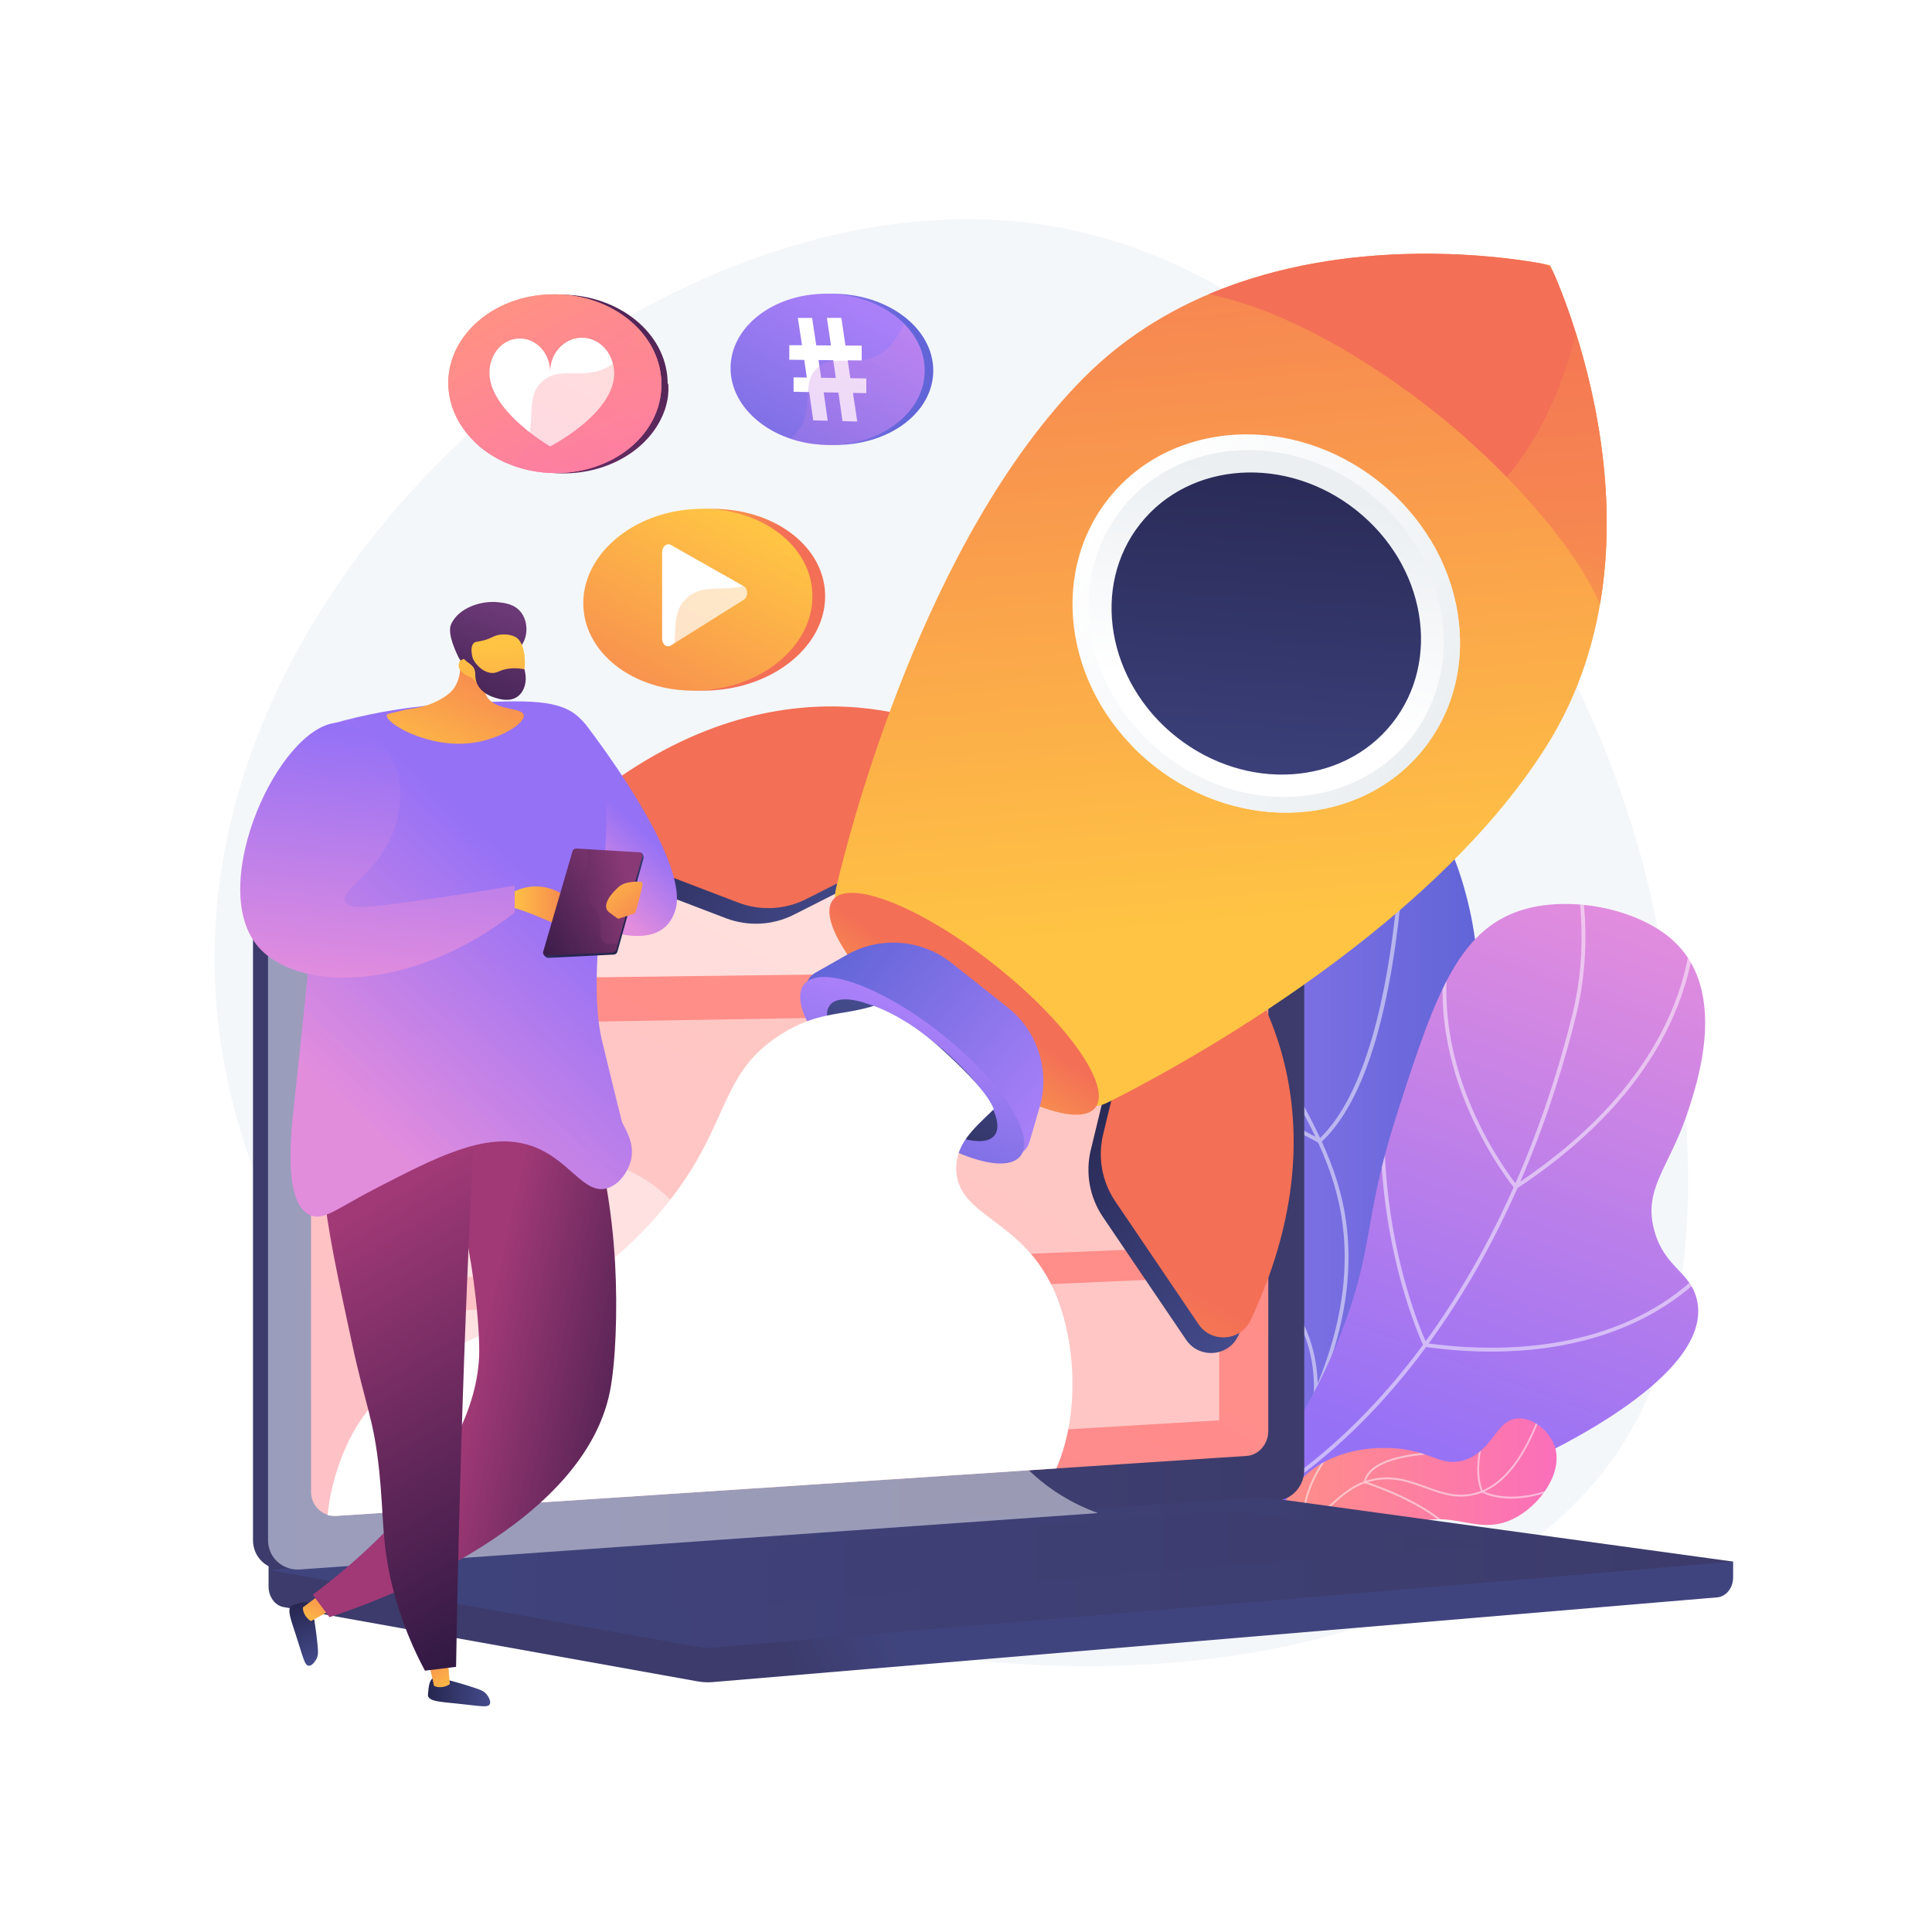 <?xml version="1.0" encoding="utf-8"?>
<!-- Generator: Adobe Illustrator 27.5.0, SVG Export Plug-In . SVG Version: 6.00 Build 0)  -->
<svg version="1.1" xmlns="http://www.w3.org/2000/svg" xmlns:xlink="http://www.w3.org/1999/xlink" x="0px" y="0px"
	 viewBox="0 0 3710 3710" style="enable-background:new 0 0 3710 3710;" xml:space="preserve">
<g id="Background">
	<g>
		<g>
			<rect style="fill:#FFFFFF;" width="3710" height="3710"/>
		</g>
	</g>
</g>
<g id="Illustration">
	<g>
		<path style="fill:#F4F7FA;" d="M3181.89,1775.175c46.765,234.353,141.547,709.328-85.271,1027.073
			c-411.652,576.677-1811.64,536.039-2402.986-191.03c-51.125-62.859-307.589-390.748-279.607-839.734
			c48.537-778.781,924.637-1469.054,1626.768-1333.479c410.924,79.345,684.041,426.457,796.48,569.36
			C2883.612,1066.259,3095.829,1343.902,3181.89,1775.175z"/>
		<g>
			<g>
				<g>
					<defs>
						<path id="SVGID_1_" d="M2326.798,2958.593c37.124-99.07,76.347-249.565,44.049-419.028
							c-42.36-222.248-170.518-281.85-324.992-617.262c-97.672-212.078-163.699-361.066-96.746-491.251
							c52.468-102.019,180.317-180.276,289.561-163.665c90.833,13.812,179.439,94.828,226.716,160.543
							c38.531,53.557,51.646,99.781,100.462,113.913c49.889,14.442,78.219-21.667,121.853-14.27
							c88.488,15.001,127.917,189.946,134.289,218.22c70.886,314.519-94.467,631.889-168.262,769.458
							C2592.712,2628.996,2491.205,2790.542,2326.798,2958.593z"/>
					</defs>
					
						<linearGradient id="SVGID_00000142135570884631047860000009337450784238444945_" gradientUnits="userSpaceOnUse" x1="1921.92" y1="2111.874" x2="2839.27" y2="2111.874">
						<stop  offset="0" style="stop-color:#AA80F9"/>
						<stop  offset="0.996" style="stop-color:#6165D7"/>
					</linearGradient>
					
						<use xlink:href="#SVGID_1_"  style="overflow:visible;fill:url(#SVGID_00000142135570884631047860000009337450784238444945_);"/>
					<clipPath id="SVGID_00000170989034074763157310000015372316810539158178_">
						<use xlink:href="#SVGID_1_"  style="overflow:visible;"/>
					</clipPath>
					<g style="opacity:0.5;clip-path:url(#SVGID_00000170989034074763157310000015372316810539158178_);">
						<path style="fill:#FFFFFF;" d="M2273.722,3049.86l-5.377-4.999c97.562-104.931,174.018-210.351,227.25-313.333
							c78.467-151.81,103.775-293.994,75.216-422.602c-22.371-100.743-76.173-190.045-150.636-313.642
							c-59.445-98.671-110.482-163.246-155.511-220.219c-58.878-74.5-105.385-133.345-142.741-233.62
							c-37.905-101.763-53.511-213.809-46.384-333.026l7.328,0.437c-7.063,118.19,8.393,229.229,45.94,330.026
							c36.952,99.193,83.142,157.637,141.619,231.63c45.166,57.145,96.354,121.914,156.039,220.983
							c72.007,119.52,128.885,213.925,151.518,315.839c28.939,130.333,3.417,274.188-75.865,427.566
							C2448.579,2838.473,2371.735,2944.441,2273.722,3049.86z"/>
						<path style="fill:#FFFFFF;" d="M2370.825,1924.862c-21.905,0-94.554-2.576-181.034-33.277
							c-95.389-33.865-227.734-109.832-316.522-279.431l6.503-3.406c87.62,167.366,218.129,242.366,312.184,275.814
							c89.054,31.667,163.162,33.116,181.124,32.951c-35.611-213.947,6.701-380.036,48.65-481.943
							c45.793-111.25,101.168-172.293,101.724-172.898l5.41,4.964c-0.549,0.597-55.193,60.899-100.48,171.053
							c-41.777,101.625-83.906,267.702-47.359,481.784l0.699,4.089l-4.145,0.197
							C2377.447,1924.764,2375.098,1924.862,2370.825,1924.862z"/>
						<path style="fill:#FFFFFF;" d="M2534.385,2195.875l-2.323-1.311c-1.162-0.652-117.588-65.864-247.09-108.387
							c-128.713-42.268-346.494,28.462-348.681,29.183l-2.294-6.973c2.205-0.726,222.252-72.201,353.263-29.187
							c120.015,39.407,228.831,98.184,246.05,107.661c180.643-170.761,161.868-781.714,161.656-787.887l7.335-0.251
							c0.054,1.556,5.13,157.573-12.623,332.512c-23.891,235.438-75.477,391.157-153.328,462.833L2534.385,2195.875z"/>
						<path style="fill:#FFFFFF;" d="M2522.027,2693.819l0.466-7.301c7.744-121.485-49.26-216.908-169.425-283.62
							c-89.936-49.928-183.303-64.023-184.235-64.161l1.061-7.263c0.947,0.138,95.644,14.434,186.738,65.005
							c118.689,65.893,178.582,163.66,173.58,283.104c22.719-15.608,106.292-75.346,200.479-171.214
							c101.469-103.28,236.37-270.828,302.817-482.506l129.096-411.261l7.005,2.198l-129.096,411.261
							c-66.905,213.142-202.638,381.712-304.72,485.593c-110.579,112.522-206.674,175.552-207.632,176.174L2522.027,2693.819z"/>
					</g>
				</g>
			</g>
			<g>
				<g>
					<defs>
						<path id="SVGID_00000023275108963909559480000017261846173538262168_" d="M2342.522,2930.809
							c167.04-0.526,379.757-25.029,582.786-119.297c51.813-24.057,371.892-172.674,332.467-318.735
							c-13.888-51.45-60.655-59.133-80.424-127.597c-23.426-81.125,27.241-122.266,61.636-224.003
							c20.523-60.705,80.586-238.361-26.453-335.335c-63.964-57.948-184.705-84.464-276.187-62.149
							c-134.185,32.732-179.126,164.106-251.324,387.71c-64,198.216-46.572,246.543-95.149,388.473
							C2553.822,2625.21,2485.411,2770.423,2342.522,2930.809z"/>
					</defs>
					
						<linearGradient id="SVGID_00000122002343622576423290000005356259129093574316_" gradientUnits="userSpaceOnUse" x1="3168.577" y1="1749.677" x2="2767.754" y2="2825.571">
						<stop  offset="0.004" style="stop-color:#E38DDD"/>
						<stop  offset="1" style="stop-color:#9571F6"/>
					</linearGradient>
					
						<use xlink:href="#SVGID_00000023275108963909559480000017261846173538262168_"  style="overflow:visible;fill:url(#SVGID_00000122002343622576423290000005356259129093574316_);"/>
					<clipPath id="SVGID_00000029752623613865299630000005449557778021633424_">
						<use xlink:href="#SVGID_00000023275108963909559480000017261846173538262168_"  style="overflow:visible;"/>
					</clipPath>
					<g style="opacity:0.5;clip-path:url(#SVGID_00000029752623613865299630000005449557778021633424_);">
						<path style="fill:#FFFFFF;" d="M1913.418,3025.933c-93.396,0-188.995-12.414-286.08-37.235l1.818-7.113
							c183.312,46.866,361.256,49.224,528.885,7.02c223.306-56.224,416.142-192.243,573.148-404.277
							c163.535-220.854,247.244-468.834,288.666-637.974c28.674-117.068,21.633-246.308-20.923-384.127l7.012-2.165
							c42.957,139.106,50.034,269.661,21.045,388.038c-41.587,169.796-125.637,418.763-289.899,640.597
							c-158.042,213.436-352.259,350.38-577.257,407.029C2079.839,3015.866,1997.521,3025.933,1913.418,3025.933z"/>
						<path style="fill:#FFFFFF;" d="M2910.083,2284.101l-2.104-2.545c-0.473-0.575-47.951-58.543-86.717-147.368
							c-35.819-82.076-71.383-208.109-37.385-342.436l7.12,1.803c-33.47,132.233,1.595,256.518,36.909,337.495
							c33.772,77.451,74.198,131.152,83.68,143.249c351.656-233.814,345.508-497.019,335.212-572.277
							c-0.319-2.328-0.43-3.166-0.43-3.791h7.342h-3.671l3.671-0.057c0.021,0.432,0.161,1.393,0.362,2.854
							c10.472,76.53,16.811,344.617-341.235,581.254L2910.083,2284.101z"/>
						<path style="fill:#FFFFFF;" d="M2863.936,2595.472c-39.293,0-81.766-2.755-127.573-9.025l-1.943-0.265l-0.86-1.766
							c-0.986-2.029-98.476-206.063-80.296-484.953l18.324-281.148l7.328,0.477l-18.323,281.148
							c-17.151,263.117,69.286,458.984,78.747,479.501c119.707,16.142,291.99,17.322,436.914-67.4
							c87.107-50.923,123.446-109.631,123.804-110.219l6.278,3.809c-1.488,2.45-37.421,60.626-125.956,112.503
							C3115.915,2555.905,3012.822,2595.472,2863.936,2595.472z"/>
					</g>
				</g>
			</g>
			<g>
				<g>
					<defs>
						<path id="SVGID_00000042713866876469628020000004099912193948456596_" d="M2440.771,3005.961
							c-0.428-16.97-1.417-117.028,72.248-178.332c61.67-51.322,142.147-47.593,160.789-46.729
							c75.065,3.478,93.661,38.253,139.844,22.42c54.84-18.802,58.66-78.138,102.459-79.546
							c30.215-0.971,60.379,26.239,69.619,54.355c16.22,49.351-28.152,113.258-79.809,138.497
							c-71.169,34.772-117.839-22.579-201.98,12.602c-48.896,20.444-47.941,46.002-99.128,68.81
							C2545.373,3024.523,2483.932,3016.864,2440.771,3005.961z"/>
					</defs>
					
						<linearGradient id="SVGID_00000042723852823731022720000006682105604569490324_" gradientUnits="userSpaceOnUse" x1="2440.696" y1="2869.885" x2="2989.127" y2="2869.885">
						<stop  offset="0" style="stop-color:#FF9085"/>
						<stop  offset="1" style="stop-color:#FB6FBB"/>
					</linearGradient>
					
						<use xlink:href="#SVGID_00000042713866876469628020000004099912193948456596_"  style="overflow:visible;fill:url(#SVGID_00000042723852823731022720000006682105604569490324_);"/>
					<clipPath id="SVGID_00000176754990557760428680000006014324720919716737_">
						<use xlink:href="#SVGID_00000042713866876469628020000004099912193948456596_"  style="overflow:visible;"/>
					</clipPath>
					<g style="opacity:0.5;clip-path:url(#SVGID_00000176754990557760428680000006014324720919716737_);">
						<path style="fill:#FFFFFF;" d="M2417.435,3043.638l-2.918-2.23c25.218-32.938,52.798-64.763,81.977-94.59
							c58.405-59.703,87.724-89.671,123.453-102.215c46.503-16.32,82.734-3.15,117.771,9.583
							c31.011,11.266,60.309,21.912,95.332,12.41c55.648-15.092,100.405-76.098,133.018-181.323l3.506,1.086
							c-33.012,106.505-78.622,168.337-135.564,183.778c-36.145,9.805-65.969-1.029-97.544-12.503
							c-34.442-12.51-70.053-25.454-115.301-9.569c-34.926,12.261-64.041,42.023-122.048,101.319
							C2470.043,2979.106,2442.559,3010.818,2417.435,3043.638z"/>
						<path style="fill:#FFFFFF;" d="M2902.196,2877.778c-6.041,0-11.49-0.315-16.33-0.812
							c-26.229-2.689-40.228-10.87-40.813-11.218l-0.531-0.317l-0.233-0.575c-23.235-57.767,14.469-141.039,14.853-141.874
							l3.334,1.534c-0.376,0.817-37.156,82.09-15.022,138.364c5.887,3.123,60.571,29.54,151.073-12.119l1.534,3.334
							C2959.49,2872.77,2926.209,2877.778,2902.196,2877.778z"/>
						<path style="fill:#FFFFFF;" d="M2800.773,2966.545c-24.146-68.619-179.202-117.968-180.765-118.459l-1.57-0.491l0.319-1.613
							c4.944-25.18,32.84-42.611,82.906-51.81c36.866-6.774,72.763-6.324,73.143-6.326l-0.057,3.671
							c-1.344-0.005-138.64-1.382-152.041,53.583c7.823,2.558,43.111,14.479,80.368,33.033
							c56.702,28.24,90.739,57.577,101.161,87.193L2800.773,2966.545z"/>
						<path style="fill:#FFFFFF;" d="M2699.544,2992.887c-41.971-98.035-193.413-49.898-194.94-49.405l-2.069,0.676l-0.319-2.153
							c-13.684-93.278,70.168-177.816,71.018-178.659l2.588,2.603c-0.828,0.824-82.124,82.811-70.265,173.406
							c18.697-5.521,156.834-42.566,197.364,52.086L2699.544,2992.887z"/>
					</g>
				</g>
			</g>
		</g>
		<g>
			
				<linearGradient id="SVGID_00000015317161948327811840000010795671676217555639_" gradientUnits="userSpaceOnUse" x1="1703.67" y1="3106.809" x2="1506.108" y2="3189.785">
				<stop  offset="0" style="stop-color:#40447E"/>
				<stop  offset="0.996" style="stop-color:#3C3B6B"/>
			</linearGradient>
			<path style="fill:url(#SVGID_00000015317161948327811840000010795671676217555639_);" d="M3328.101,2998.703l-2812.363-24.494
				v72.473c0,19.67,12.267,36.397,28.879,39.377l795.252,142.712c9.438,1.694,19.009,2.143,28.532,1.34l1929.137-162.715
				c17.223-1.452,30.562-18.23,30.562-38.44V2998.703z"/>
			
				<linearGradient id="SVGID_00000034078881572494536260000013908594874974169251_" gradientUnits="userSpaceOnUse" x1="1439.864" y1="2236.085" x2="1225.458" y2="2326.136">
				<stop  offset="0" style="stop-color:#40447E"/>
				<stop  offset="0.996" style="stop-color:#3C3B6B"/>
			</linearGradient>
			<path style="fill:url(#SVGID_00000034078881572494536260000013908594874974169251_);" d="M2422.766,2881.221L546.691,3013.801
				c-33.571,2.372-60.867-22.837-60.867-56.312V1616.318c0-33.476,27.296-60.614,60.867-60.614h1876.074
				c27.657,0,50.019,24.532,50.019,54.794v1212.393C2472.785,2853.153,2450.423,2879.266,2422.766,2881.221z"/>
			
				<linearGradient id="SVGID_00000176760730990244509790000017855374822414255235_" gradientUnits="userSpaceOnUse" x1="514.737" y1="2284.526" x2="2504.503" y2="2284.526">
				<stop  offset="0" style="stop-color:#40447E"/>
				<stop  offset="0.996" style="stop-color:#3C3B6B"/>
			</linearGradient>
			<path style="fill:url(#SVGID_00000176760730990244509790000017855374822414255235_);" d="M2504.503,1610.481V2822.88
				c0,30.287-23.257,56.389-50.937,58.335l-344.768,24.34L576.326,3013.816c-33.555,2.35-61.589-22.834-61.589-56.315V1616.318
				c0-33.48,28.304-61.234,61.859-61.234h1876.07C2480.346,1555.083,2504.503,1580.23,2504.503,1610.481z"/>
			
				<linearGradient id="SVGID_00000057125114192704642990000017711151547946949567_" gradientUnits="userSpaceOnUse" x1="1796.346" y1="1688.716" x2="-1155.263" y2="7283.555">
				<stop  offset="0" style="stop-color:#FF9085"/>
				<stop  offset="1" style="stop-color:#FB6FBB"/>
			</linearGradient>
			<path style="fill:url(#SVGID_00000057125114192704642990000017711151547946949567_);" d="M2394.235,2795.745L646.868,2910.909
				c-27.32,1.8-49.521-18.891-49.521-46.219V1690.493c0-27.328,22.201-49.575,49.521-49.688l1747.367-7.231
				c22.816-0.095,41.271,20.007,41.271,44.899v1069.483C2435.505,2772.846,2417.05,2794.241,2394.235,2795.745z"/>
			<path style="fill:#FFFFFF;" d="M1580.9,1592.389c0,12.461-9.656,22.593-21.58,22.629c-11.939,0.037-21.627-10.059-21.627-22.549
				c0-12.49,9.689-22.622,21.627-22.63C1571.244,1569.83,1580.9,1579.926,1580.9,1592.389z"/>
			
				<linearGradient id="SVGID_00000139274423672522792470000000813413575949453498_" gradientUnits="userSpaceOnUse" x1="515.738" y1="3019.601" x2="3328.101" y2="3019.601">
				<stop  offset="0" style="stop-color:#40447E"/>
				<stop  offset="0.996" style="stop-color:#3C3B6B"/>
			</linearGradient>
			<path style="fill:url(#SVGID_00000139274423672522792470000000813413575949453498_);" d="M2405.868,2875.208L515.738,3014.762
				l824.131,147.894c9.438,1.694,19.009,2.143,28.532,1.34l1959.699-165.292l-892.167-122.547
				C2425.957,2874.785,2415.894,2874.468,2405.868,2875.208z"/>
			
				<linearGradient id="SVGID_00000169536377535483082070000003058494369748525452_" gradientUnits="userSpaceOnUse" x1="791.538" y1="2996.558" x2="2852.138" y2="2996.558">
				<stop  offset="0" style="stop-color:#40447E"/>
				<stop  offset="0.996" style="stop-color:#3C3B6B"/>
			</linearGradient>
			<polygon style="opacity:0.3;fill:url(#SVGID_00000169536377535483082070000003058494369748525452_);" points="791.538,3018.271 
				2365.127,2900.357 2852.138,2966.713 1292.105,3092.758 			"/>
			<g>
				<path style="opacity:0.7;fill:#FFFFFF;" d="M2435.72,1860.606l-1838.587,22.84v-207.703c0-23.29,18.88-42.17,42.17-42.17
					H2393.55c23.29,0,42.17,18.88,42.17,42.17V1860.606z"/>
				<g style="opacity:0.5;">
					<polygon style="fill:#FFFFFF;" points="1749.822,2417.043 710.315,2459.994 710.315,1968.963 1749.822,1951.532 					"/>
					<polygon style="fill:#FFFFFF;" points="2341.268,2392.606 1811.122,2414.51 1811.122,1950.505 2341.268,1941.615 					"/>
					<polygon style="fill:#FFFFFF;" points="2341.268,2727.362 710.315,2824.471 710.315,2524.115 2341.268,2451.498 					"/>
				</g>
				<g>
					
						<linearGradient id="SVGID_00000123419150494717186010000011471921733740976545_" gradientUnits="userSpaceOnUse" x1="677.996" y1="1749.799" x2="728.955" y2="1749.799">
						<stop  offset="0" style="stop-color:#FF9085"/>
						<stop  offset="1" style="stop-color:#FB6FBB"/>
					</linearGradient>
					<path style="fill:url(#SVGID_00000123419150494717186010000011471921733740976545_);" d="M728.955,1749.651
						c0,12.837-11.385,23.323-25.447,23.422c-14.082,0.098-25.512-10.255-25.512-23.125s11.43-23.356,25.512-23.422
						C717.57,1726.46,728.955,1736.813,728.955,1749.651z"/>
					
						<linearGradient id="SVGID_00000148626700425161796360000005491406749723971740_" gradientUnits="userSpaceOnUse" x1="770.492" y1="1749.263" x2="820.983" y2="1749.263">
						<stop  offset="0" style="stop-color:#FF9085"/>
						<stop  offset="1" style="stop-color:#FB6FBB"/>
					</linearGradient>
					<path style="fill:url(#SVGID_00000148626700425161796360000005491406749723971740_);" d="M820.983,1749.116
						c0,12.778-11.28,23.216-25.213,23.313c-13.952,0.097-25.277-10.209-25.277-23.02c0-12.811,11.325-23.248,25.277-23.313
						C809.703,1726.032,820.983,1736.338,820.983,1749.116z"/>
					
						<linearGradient id="SVGID_00000133527975345830191500000006077292434988143489_" gradientUnits="userSpaceOnUse" x1="862.139" y1="1748.732" x2="912.167" y2="1748.732">
						<stop  offset="0" style="stop-color:#FF9085"/>
						<stop  offset="1" style="stop-color:#FB6FBB"/>
					</linearGradient>
					<path style="fill:url(#SVGID_00000133527975345830191500000006077292434988143489_);" d="M912.167,1748.587
						c0,12.72-11.177,23.109-24.983,23.205c-13.824,0.096-25.046-10.163-25.046-22.915s11.221-23.141,25.046-23.206
						C900.99,1725.608,912.167,1735.867,912.167,1748.587z"/>
				</g>
			</g>
			<path style="opacity:0.48;fill:#FFFFFF;" d="M2108.348,2905.554L576.101,3013.816c-33.555,2.35-61.364-22.834-61.364-56.315
				v-1190.74c7.342,6.792,13.859,13.217,21.275,19.237c114.65,92.807,244.747,3.268,365.16,100.003
				c99.23,79.774,41.754,166.23,156.955,277.319c91.155,87.851,150.249,55.031,240.928,152.684
				c81.866,88.108,49.224,132.125,115.782,191.084c109.731,97.285,223.479-1.322,368.086,76.506
				c115.971,62.373,97.329,155.951,204.858,250.85C2017.59,2860.766,2056.586,2886.611,2108.348,2905.554z"/>
		</g>
		<g>
			
				<linearGradient id="SVGID_00000137813492881635349660000009121001357737710499_" gradientUnits="userSpaceOnUse" x1="1374.208" y1="2.502" x2="761.567" y2="1534.107">
				<stop  offset="0" style="stop-color:#311944"/>
				<stop  offset="1" style="stop-color:#893976"/>
			</linearGradient>
			<path style="fill:url(#SVGID_00000137813492881635349660000009121001357737710499_);" d="M1283.415,738.823
				c0,5.405,0.38,10.755-0.188,16.025c-0.243,2.27-0.203,4.513-0.554,6.729c-0.702,4.459-1.425,8.864-2.533,13.188
				c-0.541,2.162-1.05,4.323-1.672,6.458c-0.433,1.405-0.85,2.838-1.309,4.243c-11.026,33.022-33.461,61.64-63.375,82.988
				c-0.649,0.46-1.26,0.919-1.908,1.351c-10.296,7.188-21.425,13.485-33.288,18.862c-0.73,0.325-1.457,0.649-2.213,0.973
				c-5.216,2.297-10.565,4.404-16.05,6.323c-2.324,0.811-4.702,1.595-7.08,2.324c-1.594,0.513-3.189,1-4.809,1.459
				c-2.405,0.703-4.837,1.351-7.297,1.973c-1.622,0.405-3.27,0.811-4.918,1.189c-20.646,4.756-42.562,6.864-65.126,5.865
				c-1.676-0.082-3.352-0.162-5-0.271c-0.487-0.027-0.972-0.081-1.432-0.108c-0.136,0-0.27-0.027-0.406-0.027
				c-1.053-0.081-2.107-0.135-3.134-0.243c-0.541-0.054-1.054-0.081-1.568-0.135c-1.135-0.108-2.297-0.216-3.432-0.325
				c-0.487-0.054-0.972-0.135-1.459-0.189c-1.162-0.108-2.351-0.243-3.512-0.405c-0.433-0.054-0.838-0.108-1.271-0.162
				c-1.243-0.162-2.486-0.324-3.757-0.513c-0.297-0.054-0.621-0.108-0.945-0.162c-1.379-0.189-2.73-0.405-4.109-0.648
				c-0.189-0.027-0.377-1.578-0.54-1.605c-1.54-0.27-3.081-2.361-4.594-2.361h-0.026c-12.864,0-25.241-4.395-36.995-8.745
				c0.026-0.027,0.026,0.735,0.054,0.708c-3.675-1.351-7.297-2.43-10.864-3.97c-3.161-1.378-6.27-2.62-9.323-4.106
				c-1.486,1.189-3.216,2.527-5.134,3.851c-24.564-10.566-46.21-25.057-63.775-42.514c2.055-2.783,4.027-5.678,5.837-8.732
				c-25.321-28.861-40.184-64.331-40.184-102.136c0-90.663,85.474-166.755,195.568-170.079c3.594-0.108,5.889-0.132,9.429-0.078
				c107.877,1.378,197.813,72.993,201.484,165.304v0.108c0,1.162,0,2.351,0,3.54v0.54
				C1282.008,736.471,1283.415,737.634,1283.415,738.823z"/>
			<g>
				
					<linearGradient id="SVGID_00000116933768440758078680000002546787491981004203_" gradientUnits="userSpaceOnUse" x1="989.368" y1="595.348" x2="1271.366" y2="1118.37">
					<stop  offset="0" style="stop-color:#FF9085"/>
					<stop  offset="1" style="stop-color:#FB6FBB"/>
				</linearGradient>
				<path style="fill:url(#SVGID_00000116933768440758078680000002546787491981004203_);" d="M1270.094,738.201
					c0,96.825-93.662,171.571-205.836,170.166c-2.594-0.027-5.215-0.108-7.836-0.216c-2.378-0.107-4.755-0.243-7.107-0.432
					c-2.406-0.162-4.81-0.379-7.189-0.622c-0.486-0.054-0.973-0.081-1.459-0.162c-1.54-0.162-3.053-0.325-4.593-0.54
					c-1.513-0.189-3-0.378-4.513-0.622c-2.163-0.297-4.324-0.648-6.459-1.027c-1.297-0.243-2.568-0.459-3.837-0.702
					c-12.836-2.487-25.213-5.946-36.968-10.323c-3.621-1.351-7.161-2.756-10.647-4.27c-24.564-10.566-46.21-25.105-63.775-42.562
					c-30.672-30.374-49.019-69.504-49.019-111.525c0-90.663,85.474-166.761,195.567-170.085c8.566-0.27,17.026-0.081,25.375,0.54
					c89.515,6.465,164.132,61.345,183.414,134.832c0.003,0.01,0.005,0.019,0.008,0.029c0.484,1.849,0.94,3.706,1.354,5.578
					c0.135,0.603,0.255,1.21,0.381,1.816c0.31,1.488,0.623,2.976,0.887,4.478c0.393,2.205,0.746,4.421,1.038,6.653
					c-0.028,0.027,0,0.054,0,0.108c0.108,0.837,0.216,1.702,0.297,2.54c0.136,1.054,0.243,2.108,0.325,3.162
					c0.108,1.162,0.216,2.351,0.271,3.513c0.026,0.352,0.054,0.73,0.08,1.081c0.082,1.351,0.136,2.702,0.162,4.053
					C1270.068,735.174,1270.094,736.688,1270.094,738.201z"/>
				
					<linearGradient id="SVGID_00000036246759156155494180000016366942201356047490_" gradientUnits="userSpaceOnUse" x1="989.368" y1="595.348" x2="1271.366" y2="1118.37">
					<stop  offset="0" style="stop-color:#FF9085"/>
					<stop  offset="1" style="stop-color:#FB6FBB"/>
				</linearGradient>
				<path style="fill:url(#SVGID_00000036246759156155494180000016366942201356047490_);" d="M1270.094,738.201
					c0,96.825-93.662,171.571-205.836,170.166c-2.594-0.027-5.215-0.108-7.836-0.216c-2.378-0.107-4.755-0.243-7.107-0.432
					c-2.406-0.162-4.81-0.379-7.189-0.622c-0.486-0.054-0.973-0.081-1.459-0.162c-1.54-0.162-3.053-0.325-4.593-0.54
					c-1.513-0.189-3-0.378-4.513-0.622c-2.163-0.297-4.324-0.648-6.459-1.027c-1.297-0.243-2.568-0.459-3.837-0.702
					c-12.836-2.487-25.213-5.946-36.968-10.323c-3.621-1.351-7.161-2.756-10.647-4.27c-24.564-10.566-46.21-25.105-63.775-42.562
					c-30.672-30.374-49.019-69.504-49.019-111.525c0-90.663,85.474-166.761,195.567-170.085c8.566-0.27,17.026-0.081,25.375,0.54
					c89.515,6.465,164.132,61.345,183.414,134.832c0.003,0.01,0.005,0.019,0.008,0.029c0.484,1.849,0.94,3.706,1.354,5.578
					c0.135,0.603,0.255,1.21,0.381,1.816c0.31,1.488,0.623,2.976,0.887,4.478c0.393,2.205,0.746,4.421,1.038,6.653
					c-0.028,0.027,0,0.054,0,0.108c0.108,0.837,0.216,1.702,0.297,2.54c0.136,1.054,0.243,2.108,0.325,3.162
					c0.108,1.162,0.216,2.351,0.271,3.513c0.026,0.352,0.054,0.73,0.08,1.081c0.082,1.351,0.136,2.702,0.162,4.053
					C1270.068,735.174,1270.094,736.688,1270.094,738.201z"/>
				<g>
					<path style="fill:#FFFFFF;" d="M944.276,690.878L944.276,690.878c8.276-23.599,28.953-40.54,53.384-40.833
						c32.261-0.388,58.751,28.337,58.751,64.164c0-35.827,26.798-65.192,60.287-65.595c26.008-0.313,48.469,16.896,57.578,41.554
						l0.001,0c34.91,88.99-117.866,167.071-117.866,167.071S913.127,774.537,944.276,690.878z"/>
				</g>
				<g style="opacity:0.3;">
					
						<linearGradient id="SVGID_00000179645068524627340280000000418506534484902846_" gradientUnits="userSpaceOnUse" x1="-1475.391" y1="625.212" x2="-1198.975" y2="1179.911" gradientTransform="matrix(-1 0 0 1 -258.321 0)">
						<stop  offset="0" style="stop-color:#FF9085"/>
						<stop  offset="1" style="stop-color:#FB6FBB"/>
					</linearGradient>
					<path style="fill:url(#SVGID_00000179645068524627340280000000418506534484902846_);" d="M1007.356,862.781
						c24.243-49.516-0.264-96.917,32.571-129.08c33.845-33.152,78.578-1.876,127.696-29.308
						c19.267-10.761,40.875-31.492,57.064-74.319c28.38,29.632,45.401,67.193,45.401,108.115
						c0,99.069-98.064,175.056-213.677,169.958c-25.694-1.133-50.005-6.192-72.16-14.383
						C995.149,883.583,1002.392,872.92,1007.356,862.781z"/>
				</g>
			</g>
		</g>
		<g>
			
				<linearGradient id="SVGID_00000165944829090269852190000009963467626982340256_" gradientUnits="userSpaceOnUse" x1="1206.375" y1="976.101" x2="1357.873" y2="1149.482">
				<stop  offset="0" style="stop-color:#FFC444"/>
				<stop  offset="0.996" style="stop-color:#F36F56"/>
			</linearGradient>
			<path style="fill:url(#SVGID_00000165944829090269852190000009963467626982340256_);" d="M1583.929,1132.522
				c0.067,0.74,0.129,1.481,0.184,2.224c0.046,0.613,0.09,1.226,0.127,1.841c0.055,0.889,0.096,1.782,0.133,2.675
				c0.02,0.493,0.046,0.985,0.061,1.48c0.043,1.402,0.069,2.808,0.069,4.22c0,6.146-0.406,12.226-1.198,18.222
				c-1.386,10.494-3.953,20.736-7.594,30.644c-0.52,1.416-1.062,2.825-1.626,4.226c-2.255,5.606-4.855,11.1-7.781,16.466
				c-6.584,12.073-14.816,23.498-24.468,34.103c-2.145,2.357-4.36,4.673-6.642,6.947c-2.282,2.273-4.632,4.505-7.048,6.692
				c-9.661,8.748-20.362,16.786-31.944,23.995c-1.448,0.901-2.909,1.788-4.385,2.664c-2.95,1.749-5.954,3.446-9.009,5.088
				c-10.693,5.747-22.013,10.823-33.854,15.147c-3.383,1.235-6.809,2.409-10.274,3.52c-3.465,1.11-6.971,2.157-10.514,3.14
				c-3.543,0.983-7.123,1.899-10.739,2.749c-19.884,4.673-40.826,7.316-62.406,7.614c-1.849,0.025-3.692,0.031-5.529,0.022
				c-0.59-0.003-1.176-0.017-1.764-0.024c-1.252-0.013-2.504-0.028-3.75-0.057c-0.671-0.016-1.339-0.043-2.008-0.063
				c-1.162-0.036-2.323-0.073-3.48-0.122c-0.685-0.029-1.366-0.067-2.05-0.101c-1.144-0.057-2.288-0.117-3.427-0.187
				c-0.664-0.041-1.325-0.089-1.986-0.134c-1.163-0.08-2.323-0.165-3.48-0.259c-0.624-0.051-1.246-0.105-1.869-0.16
				c-1.204-0.105-2.405-0.218-3.603-0.339c-0.562-0.057-1.123-0.115-1.683-0.175c-1.28-0.137-2.555-0.283-3.827-0.437
				c-0.467-0.056-0.934-0.112-1.4-0.171c-1.408-0.177-2.81-0.366-4.208-0.564c-0.321-0.046-0.644-0.09-0.965-0.136
				c-1.622-0.235-3.237-0.485-4.845-0.748c-0.093-0.015-0.187-0.029-0.281-0.045c-10.286-1.691-20.285-3.93-29.936-6.689
				c0.009-0.009,0.018-0.016,0.027-0.025c-82.483-23.627-140.169-84.843-140.169-157.432c0-94.373,97.494-175.332,220.233-180.939
				c118.527-5.415,217.756,61.093,228.502,151.281c0.07,0.586,0.142,1.173,0.205,1.762
				C1583.801,1131.13,1583.866,1131.825,1583.929,1132.522z"/>
			<g>
				
					<linearGradient id="SVGID_00000111192339974924128820000006572392625476171932_" gradientUnits="userSpaceOnUse" x1="-1678.447" y1="1003.281" x2="-1382.723" y2="1551.763" gradientTransform="matrix(-1 0 0 1 -258.321 0)">
					<stop  offset="0" style="stop-color:#FFC444"/>
					<stop  offset="0.996" style="stop-color:#F36F56"/>
				</linearGradient>
				<path style="fill:url(#SVGID_00000111192339974924128820000006572392625476171932_);" d="M1120.061,1158.332
					c0,94.373,95.383,169.535,215.463,167.845c122.84-1.729,224.513-82.877,224.513-181.214
					c0-98.337-101.672-173.307-224.513-167.57C1215.444,983,1120.061,1063.959,1120.061,1158.332z"/>
				<path style="fill:#FFFFFF;" d="M1271.488,1060.003v166.96c0,10.718,9.075,17.408,16.915,12.487l139.818-87.768
					c8.72-5.474,8.72-20.979,0-25.923l-139.818-79.271C1280.563,1042.043,1271.488,1049.285,1271.488,1060.003z"/>
				<g style="opacity:0.3;">
					
						<linearGradient id="SVGID_00000044878858685697807090000001267486506551812537_" gradientUnits="userSpaceOnUse" x1="-1760.826" y1="1032.348" x2="-1469.225" y2="1617.52" gradientTransform="matrix(-1 0 0 1 -258.321 0)">
						<stop  offset="0" style="stop-color:#FFC444"/>
						<stop  offset="0.996" style="stop-color:#F36F56"/>
					</linearGradient>
					<path style="fill:url(#SVGID_00000044878858685697807090000001267486506551812537_);" d="M1282.401,1282.725
						c26.329-51.851-0.288-99.141,35.34-133.35c36.44-34.989,84.166-4.975,136.008-34.411c20.177-11.456,42.699-32.904,59.5-76.137
						c29.305,28.731,46.789,65.517,46.789,106.136c0,98.337-101.672,179.485-224.513,181.214
						c-27.749,0.391-54.159-3.317-78.357-10.389C1269.087,1304.713,1276.991,1293.378,1282.401,1282.725z"/>
				</g>
			</g>
		</g>
		<g>
			
				<linearGradient id="SVGID_00000081632617456838085640000018157102418448497799_" gradientUnits="userSpaceOnUse" x1="1461.034" y1="701.688" x2="1741.827" y2="716.731">
				<stop  offset="0" style="stop-color:#AA80F9"/>
				<stop  offset="0.996" style="stop-color:#6165D7"/>
			</linearGradient>
			<path style="fill:url(#SVGID_00000081632617456838085640000018157102418448497799_);" d="M1588.13,853.825
				c-0.55-0.038-1.096-0.085-1.644-0.126c-0.997-0.076-1.993-0.153-2.985-0.24c-0.552-0.048-1.1-0.104-1.65-0.156
				c-0.992-0.094-1.984-0.191-2.971-0.296c-0.524-0.056-1.047-0.117-1.569-0.177c-1.021-0.116-2.04-0.236-3.056-0.364
				c-0.476-0.06-0.95-0.123-1.425-0.186c-1.073-0.141-2.143-0.289-3.21-0.444c-0.407-0.059-0.814-0.12-1.22-0.181
				c-1.16-0.175-2.316-0.358-3.468-0.549c-0.304-0.05-0.608-0.1-0.912-0.151c-1.294-0.219-2.583-0.449-3.867-0.688
				c-0.157-0.029-0.315-0.058-0.472-0.087c-10.252-1.929-20.176-4.478-29.692-7.601c0.009-0.008,0.018-0.015,0.026-0.023
				c-69.206-22.754-117.424-75.611-117.424-135.656c0-78.11,81.589-142.033,184.843-142.797
				c100.38-0.742,184.836,58.16,193.868,134.039c0.05,0.414,0.101,0.828,0.146,1.243c0.067,0.623,0.127,1.249,0.184,1.874
				c0.054,0.588,0.104,1.177,0.148,1.767c0.04,0.533,0.079,1.066,0.112,1.601c0.046,0.735,0.08,1.471,0.111,2.209
				c0.017,0.419,0.04,0.838,0.053,1.258c0.036,1.174,0.059,2.351,0.059,3.532c0,39.849-20.747,75.373-54.217,101.022
				c-2.16,1.655-4.372,3.269-6.635,4.84c-2.263,1.571-4.577,3.1-6.94,4.584c-1.181,0.742-2.375,1.474-3.58,2.194
				c-2.411,1.44-4.869,2.835-7.373,4.184c-2.504,1.349-5.053,2.651-7.645,3.906c-2.194,1.062-4.426,2.082-6.68,3.074
				c-12.635,5.562-26.199,10.022-40.469,13.218c-2.741,0.614-5.504,1.187-8.295,1.707c-16.851,3.137-34.587,4.534-52.849,3.945
				c-1.558-0.051-3.112-0.117-4.66-0.195c-0.483-0.024-0.963-0.058-1.445-0.085C1590.261,853.96,1589.193,853.899,1588.13,853.825z"
				/>
			<g>
				
					<linearGradient id="SVGID_00000054226621993708123680000010383678093807168686_" gradientUnits="userSpaceOnUse" x1="-1912.931" y1="588.222" x2="-1671.668" y2="1035.693" gradientTransform="matrix(-1 0 0 1 -258.321 0)">
					<stop  offset="0" style="stop-color:#AA80F9"/>
					<stop  offset="0.996" style="stop-color:#6165D7"/>
				</linearGradient>
				<path style="fill:url(#SVGID_00000054226621993708123680000010383678093807168686_);" d="M1402.871,706.902
					c0,78.11,80.139,144.065,181.557,147.399c104.366,3.431,191.223-60.406,191.223-142.674
					c0-82.268-86.857-148.306-191.223-147.521C1483.01,564.868,1402.871,628.792,1402.871,706.902z"/>
				<g>
					<path style="fill:#FFFFFF;" d="M1617.859,808.695l-7.822-54.754l-28.328-0.534l7.761,54.538l-27.858-0.735l-7.701-54.326
						l-30.025-0.565v-27.7l25.413,0.38l-4.913-33.893l-28.728-0.293v-27.969l24.435,0.153l-7.96-52.501l27.32-0.029l8.021,52.703
						l28.215,0.177l-7.773-52.911l27.75-0.03l7.833,53.115l31.19,0.196v28.516l-26.795-0.274l5.029,34.29l30.636,0.458v28.243
						l-25.601-0.482l8.198,54.975L1617.859,808.695z M1605.04,725.831l-4.99-34.158l-28.249-0.288l4.951,34.023L1605.04,725.831z"/>
				</g>
				<g style="opacity:0.3;">
					
						<linearGradient id="SVGID_00000123432334847106530550000000845977579877714578_" gradientUnits="userSpaceOnUse" x1="-1982.729" y1="614.733" x2="-1745.096" y2="1091.607" gradientTransform="matrix(-1 0 0 1 -258.321 0)">
						<stop  offset="0.004" style="stop-color:#E38DDD"/>
						<stop  offset="1" style="stop-color:#9571F6"/>
					</linearGradient>
					<path style="fill:url(#SVGID_00000123432334847106530550000000845977579877714578_);" d="M1539.488,816.096
						c22.259-42.097-0.243-82.391,29.884-109.537c30.868-27.814,71.378-1.115,115.49-23.809
						c17.198-8.848,36.416-25.969,50.766-61.51c25.057,25.024,40.025,56.405,40.025,90.387c0,82.268-86.857,146.105-191.223,142.674
						c-23.49-0.772-45.816-4.896-66.247-11.72C1528.243,833.847,1534.918,824.739,1539.488,816.096z"/>
				</g>
			</g>
		</g>
		<g>
			<g>
				<g>
					<g>
						
							<linearGradient id="SVGID_00000127762887220053606290000012230624684211224969_" gradientUnits="userSpaceOnUse" x1="-920.203" y1="1390.116" x2="-376.841" y2="1390.116" gradientTransform="matrix(-0.784 -0.621 -0.621 0.784 2663.52 725.209)">
							<stop  offset="0" style="stop-color:#444B8C"/>
							<stop  offset="0.996" style="stop-color:#26264F"/>
						</linearGradient>
						<path style="fill:url(#SVGID_00000127762887220053606290000012230624684211224969_);" d="M2342.427,1861.12
							c0,0,240.208,270.107,35.331,704.047c-19.085,40.422-75.003,44.599-100.076,7.592l-159.723-235.74
							c-25.607-37.794-34.068-84.643-23.3-129.007l55.287-227.772L2342.427,1861.12z"/>
						
							<linearGradient id="SVGID_00000129912915755657917510000013026694280017479554_" gradientUnits="userSpaceOnUse" x1="154.161" y1="1390.053" x2="697.561" y2="1390.053" gradientTransform="matrix(-0.784 -0.621 -0.621 0.784 2663.52 725.209)">
							<stop  offset="0" style="stop-color:#444B8C"/>
							<stop  offset="0.996" style="stop-color:#26264F"/>
						</linearGradient>
						<path style="fill:url(#SVGID_00000129912915755657917510000013026694280017479554_);" d="M1805.732,1435.849
							c0,0-317.865-172.104-693.482,126.545c-34.989,27.819-26.273,83.212,15.485,99.162l266.01,101.605
							c42.647,16.29,90.19,13.818,130.918-6.807l209.103-105.891L1805.732,1435.849z"/>
					</g>
					<g>
						
							<linearGradient id="SVGID_00000060719485635971180700000005591245493837626506_" gradientUnits="userSpaceOnUse" x1="1847.294" y1="3076.231" x2="2194.853" y2="2418.351">
							<stop  offset="0" style="stop-color:#FFC444"/>
							<stop  offset="0.996" style="stop-color:#F36F56"/>
						</linearGradient>
						<path style="fill:url(#SVGID_00000060719485635971180700000005591245493837626506_);" d="M2366.168,1831.159
							c0,0,240.208,270.107,35.331,704.048c-19.084,40.422-75.003,44.599-100.076,7.592l-159.723-235.74
							c-25.607-37.794-34.068-84.643-23.3-129.008l55.287-227.772L2366.168,1831.159z"/>
						
							<linearGradient id="SVGID_00000139979960039919776600000015335128539416969348_" gradientUnits="userSpaceOnUse" x1="912.53" y1="2582.392" x2="1260.09" y2="1924.511">
							<stop  offset="0" style="stop-color:#FFC444"/>
							<stop  offset="0.996" style="stop-color:#F36F56"/>
						</linearGradient>
						<path style="fill:url(#SVGID_00000139979960039919776600000015335128539416969348_);" d="M1829.473,1405.888
							c0,0-317.865-172.104-693.482,126.545c-34.989,27.819-26.273,83.212,15.485,99.162l266.01,101.605
							c42.647,16.29,90.19,13.818,130.917-6.807l209.103-105.891L1829.473,1405.888z"/>
					</g>
					
						<linearGradient id="SVGID_00000006679900108374111780000010092563646777662340_" gradientUnits="userSpaceOnUse" x1="-428.31" y1="992.298" x2="732.747" y2="-229.679" gradientTransform="matrix(-0.784 -0.621 -0.621 0.784 2663.52 725.209)">
						<stop  offset="0" style="stop-color:#FFC444"/>
						<stop  offset="0.996" style="stop-color:#F36F56"/>
					</linearGradient>
					<path style="fill:url(#SVGID_00000006679900108374111780000010092563646777662340_);" d="M2080.572,726.127
						c337.272-340.429,895.793-217.39,896.092-216.71c0.73,0.135,248.164,515.776-6.132,921.904
						c-230.662,368.382-743.451,635.931-841.963,684.937c-10.597,5.271-27.795,12.491-34.089,2.468
						c-122.392-194.915-286.479-318.114-483.514-382.921c-10.905-3.586-7.488-21.682-4.864-32.857
						C1630.906,1597.296,1774.116,1035.451,2080.572,726.127z"/>
					<g style="opacity:0.3;">
						
							<linearGradient id="SVGID_00000047057465363168253890000001685997634770058645_" gradientUnits="userSpaceOnUse" x1="-522.497" y1="902.816" x2="638.546" y2="-319.146" gradientTransform="matrix(-0.784 -0.621 -0.621 0.784 2663.52 725.209)">
							<stop  offset="0" style="stop-color:#FFC444"/>
							<stop  offset="0.996" style="stop-color:#F36F56"/>
						</linearGradient>
						<path style="fill:url(#SVGID_00000047057465363168253890000001685997634770058645_);" d="M2297.741,1241.065
							c188.73-188.946,365.681-111.423,547.961-276.057c66.559-60.116,139.375-157.53,180.338-325.868
							c56.448,179.083,120.092,511.734-55.509,792.18c-230.662,368.382-743.451,635.931-841.962,684.937
							c-10.596,5.272-27.795,12.491-34.089,2.468c-61.831-98.469-134.317-178.608-216.303-242.188
							c70.967-42.122,121.922-89.239,159.59-134.265C2189.679,1560.675,2125.783,1413.221,2297.741,1241.065z"/>
					</g>
					
						<linearGradient id="SVGID_00000173137846811313597880000016953839310078562455_" gradientUnits="userSpaceOnUse" x1="2516.569" y1="1545.705" x2="2673.799" y2="949.888">
						<stop  offset="0" style="stop-color:#FFC444"/>
						<stop  offset="0.996" style="stop-color:#F36F56"/>
					</linearGradient>
					<path style="fill:url(#SVGID_00000173137846811313597880000016953839310078562455_);" d="M2754.097,790.303
						c-129.867-102.905-289.781-196.089-432.844-225.371c270.214-114.592,565.301-72.405,638.356-58.986
						c10.818,1.988,19.929,9.206,24.336,19.284c29.76,68.055,138.273,345.691,88.496,634.933
						C3021.244,1041.615,2883.962,893.206,2754.097,790.303z"/>
					
						<linearGradient id="SVGID_00000020395195149424411010000010404904985002935951_" gradientUnits="userSpaceOnUse" x1="-460.316" y1="41.018" x2="-25.306" y2="-416.817" gradientTransform="matrix(-0.784 -0.621 -0.621 0.784 2663.52 725.209)">
						<stop  offset="0" style="stop-color:#FFC444"/>
						<stop  offset="0.996" style="stop-color:#F36F56"/>
					</linearGradient>
					<path style="opacity:0.3;fill:url(#SVGID_00000020395195149424411010000010404904985002935951_);" d="M3026.037,639.152
						c0.264,0.836,0.527,1.674,0.791,2.517c0.448,1.429,0.895,2.863,1.344,4.311c0.446,1.442,0.892,2.901,1.34,4.362
						c0.424,1.388,0.848,2.779,1.272,4.184c0.468,1.551,0.938,3.116,1.406,4.687c0.401,1.346,0.802,2.694,1.204,4.056
						c0.489,1.66,0.978,3.335,1.467,5.017c0.38,1.308,0.76,2.619,1.14,3.942c0.507,1.765,1.014,3.545,1.52,5.334
						c0.359,1.267,0.717,2.538,1.075,3.817c0.524,1.873,1.046,3.76,1.568,5.657c0.337,1.224,0.674,2.452,1.01,3.685
						c0.537,1.971,1.071,3.958,1.604,5.955c0.322,1.203,0.644,2.408,0.964,3.62c0.542,2.053,1.083,4.119,1.621,6.197
						c0.304,1.175,0.608,2.352,0.911,3.534c0.552,2.151,1.101,4.318,1.648,6.497c0.285,1.136,0.57,2.276,0.854,3.419
						c0.556,2.241,1.109,4.496,1.66,6.764c0.269,1.109,0.539,2.222,0.806,3.337c0.56,2.332,1.116,4.679,1.669,7.038
						c0.251,1.073,0.502,2.149,0.752,3.227c0.56,2.418,1.116,4.849,1.668,7.294c0.237,1.051,0.473,2.105,0.709,3.16
						c0.557,2.497,1.111,5.007,1.659,7.531c0.222,1.026,0.444,2.056,0.665,3.087c0.552,2.57,1.098,5.153,1.639,7.751
						c0.21,1.006,0.418,2.017,0.625,3.028c0.545,2.65,1.086,5.312,1.619,7.989c0.194,0.974,0.386,1.953,0.579,2.931
						c0.537,2.73,1.069,5.472,1.593,8.23c0.18,0.946,0.357,1.896,0.536,2.846c0.526,2.804,1.047,5.62,1.559,8.452
						c0.167,0.922,0.332,1.849,0.496,2.773c0.515,2.885,1.023,5.783,1.522,8.696c0.15,0.878,0.299,1.759,0.447,2.64
						c0.502,2.97,0.997,5.951,1.481,8.949c0.137,0.848,0.271,1.699,0.407,2.549c0.484,3.04,0.962,6.093,1.427,9.161
						c0.126,0.828,0.249,1.66,0.373,2.489c0.464,3.1,0.92,6.211,1.363,9.337c0.115,0.813,0.228,1.629,0.342,2.444
						c0.441,3.167,0.875,6.344,1.295,9.538c0.101,0.775,0.2,1.554,0.301,2.331c0.419,3.238,0.829,6.487,1.224,9.752
						c0.091,0.751,0.178,1.506,0.268,2.26c0.394,3.306,0.778,6.623,1.146,9.955c0.078,0.712,0.154,1.427,0.231,2.14
						c0.366,3.378,0.723,6.767,1.062,10.17c0.068,0.685,0.132,1.375,0.199,2.061c0.336,3.445,0.662,6.9,0.969,10.369
						c0.057,0.645,0.11,1.293,0.166,1.938c0.305,3.516,0.598,7.042,0.872,10.583c0.048,0.612,0.091,1.227,0.137,1.841
						c0.272,3.583,0.529,7.176,0.767,10.784c0.038,0.573,0.072,1.149,0.108,1.723c0.234,3.649,0.455,7.306,0.653,10.978
						c0.03,0.549,0.055,1.101,0.084,1.651c0.195,3.71,0.376,7.428,0.533,11.159c0.021,0.496,0.037,0.995,0.058,1.491
						c0.155,3.789,0.292,7.589,0.407,11.401c0.013,0.447,0.022,0.896,0.036,1.343c0.11,3.863,0.204,7.734,0.271,11.618
						c0.007,0.402,0.01,0.807,0.017,1.209c0.064,3.937,0.11,7.883,0.129,11.841c0.001,0.335-0.001,0.672,0,1.006
						c0.015,4.028,0.01,8.064-0.023,12.11c-0.002,0.268-0.008,0.537-0.01,0.804c-0.038,4.116-0.097,8.24-0.187,12.375
						c-0.004,0.196-0.011,0.394-0.016,0.589c-0.094,4.211-0.211,8.43-0.36,12.66c-0.004,0.1-0.009,0.201-0.012,0.301
						c-1.406,39.585-5.272,79.945-12.258,120.535c-32.72-75.766-100.623-163.716-179.261-244.201
						C2944.73,855.145,2994.702,767.913,3026.037,639.152z"/>
					
						<linearGradient id="SVGID_00000085241595555217917510000018092563399912044223_" gradientUnits="userSpaceOnUse" x1="-497.769" y1="514.077" x2="274.997" y2="514.077" gradientTransform="matrix(-0.784 -0.621 -0.621 0.784 2663.52 725.209)">
						<stop  offset="0.004" style="stop-color:#EBEFF2"/>
						<stop  offset="1" style="stop-color:#FFFFFF"/>
					</linearGradient>
					<path style="fill:url(#SVGID_00000085241595555217917510000018092563399912044223_);" d="M2128.749,957.352
						c-119.353,150.623-80.523,380.162,86.728,512.689c167.25,132.527,399.587,117.858,518.939-32.766
						c119.352-150.623,80.522-380.162-86.728-512.689C2480.438,792.059,2248.1,806.729,2128.749,957.352z"/>
					
						<linearGradient id="SVGID_00000129928030743966781160000007322650728592331426_" gradientUnits="userSpaceOnUse" x1="-497.769" y1="526.745" x2="275.016" y2="526.745" gradientTransform="matrix(-0.784 -0.621 -0.621 0.784 2663.52 725.209)">
						<stop  offset="0.004" style="stop-color:#EBEFF2"/>
						<stop  offset="1" style="stop-color:#FFFFFF"/>
					</linearGradient>
					<path style="fill:url(#SVGID_00000129928030743966781160000007322650728592331426_);" d="M2297.741,1241.065
						c154.009-154.185,300.175-130.947,447.794-206.633c78.907,128.394,79.568,288.395-11.119,402.842
						c-119.352,150.624-351.689,165.293-518.939,32.767c-13.68-10.84-26.483-22.34-38.428-34.381
						C2199.176,1372.228,2230.339,1308.545,2297.741,1241.065z"/>
					
						<linearGradient id="SVGID_00000078744007280500657490000005739338138258588288_" gradientUnits="userSpaceOnUse" x1="8.707" y1="267.095" x2="-181.226" y2="657.71" gradientTransform="matrix(-0.784 -0.621 -0.621 0.784 2663.52 725.209)">
						<stop  offset="0.004" style="stop-color:#EBEFF2"/>
						<stop  offset="1" style="stop-color:#FFFFFF"/>
					</linearGradient>
					<path style="fill:url(#SVGID_00000078744007280500657490000005739338138258588288_);" d="M2154,977.36
						c-109.401,138.064-73.809,348.464,79.496,469.941c153.304,121.477,366.269,108.03,475.67-30.034
						c109.4-138.064,73.809-348.464-79.496-469.94C2476.364,825.849,2263.399,839.296,2154,977.36z"/>
					
						<linearGradient id="SVGID_00000159446720340510016000000006971296207201602186_" gradientUnits="userSpaceOnUse" x1="-447.963" y1="1005.246" x2="127.41" y2="165.601" gradientTransform="matrix(-0.784 -0.621 -0.621 0.784 2663.52 725.209)">
						<stop  offset="0" style="stop-color:#444B8C"/>
						<stop  offset="0.996" style="stop-color:#26264F"/>
					</linearGradient>
					<path style="fill:url(#SVGID_00000159446720340510016000000006971296207201602186_);" d="M2189.779,1005.711
						c-95.299,120.268-64.295,303.548,69.25,409.367s319.058,94.105,414.357-26.162c95.298-120.268,64.295-303.548-69.25-409.367
						C2470.592,873.73,2285.078,885.443,2189.779,1005.711z"/>
					
						<linearGradient id="SVGID_00000093861080787012986130000002282109480479127462_" gradientUnits="userSpaceOnUse" x1="-132.201" y1="1735.756" x2="-108.308" y2="1423.952" gradientTransform="matrix(-0.784 -0.621 -0.621 0.784 2663.52 725.209)">
						<stop  offset="0" style="stop-color:#FFC444"/>
						<stop  offset="0.996" style="stop-color:#F36F56"/>
					</linearGradient>
					<path style="fill:url(#SVGID_00000093861080787012986130000002282109480479127462_);" d="M1599.475,1727.967
						c-32.565,41.097,53.798,163.764,192.896,273.984c139.099,110.219,278.259,166.255,310.824,125.157
						s-53.797-163.764-192.896-273.983C1771.201,1742.905,1632.04,1686.87,1599.475,1727.967z"/>
					
						<linearGradient id="SVGID_00000013183826466046302510000012526856883854923677_" gradientUnits="userSpaceOnUse" x1="-376.161" y1="1513.653" x2="153.514" y2="1513.653" gradientTransform="matrix(-0.784 -0.621 -0.621 0.784 2663.52 725.209)">
						<stop  offset="0" style="stop-color:#AA80F9"/>
						<stop  offset="0.996" style="stop-color:#6165D7"/>
					</linearGradient>
					<path style="fill:url(#SVGID_00000013183826466046302510000012526856883854923677_);" d="M1827.153,1849.074l108.094,85.653
						c57.512,45.572,81.655,121.462,61.045,191.887l-19.557,66.827c-7.198,24.596-37.01,34.08-57.096,18.164l-358.465-284.044
						c-20.086-15.917-17.668-47.106,4.631-59.737l60.587-34.315C1690.241,1797.346,1769.64,1803.502,1827.153,1849.074z"/>
					
						<linearGradient id="SVGID_00000054954697931979649650000008063443134500555920_" gradientUnits="userSpaceOnUse" x1="-76.114" y1="1502.963" x2="-206.334" y2="1894.821" gradientTransform="matrix(-0.784 -0.621 -0.621 0.784 2663.52 725.209)">
						<stop  offset="0" style="stop-color:#AA80F9"/>
						<stop  offset="0.996" style="stop-color:#6165D7"/>
					</linearGradient>
					<path style="fill:url(#SVGID_00000054954697931979649650000008063443134500555920_);" d="M1543.873,1890.465
						c-30.73,38.782,37.417,143.961,152.212,234.923c114.795,90.962,232.766,133.262,263.497,94.48
						c30.73-38.782-37.417-143.961-152.212-234.923C1692.575,1893.984,1574.603,1851.683,1543.873,1890.465z"/>
					
						<linearGradient id="SVGID_00000055695721057233119510000006972673397603559067_" gradientUnits="userSpaceOnUse" x1="-84.544" y1="1528.333" x2="-183.512" y2="1826.145" gradientTransform="matrix(-0.784 -0.621 -0.621 0.784 2663.52 725.209)">
						<stop  offset="0" style="stop-color:#444B8C"/>
						<stop  offset="0.996" style="stop-color:#26264F"/>
					</linearGradient>
					<path style="fill:url(#SVGID_00000055695721057233119510000006972673397603559067_);" d="M1593.757,1929.994
						c-23.355,29.474,28.438,109.41,115.681,178.541c87.244,69.132,176.902,101.279,200.257,71.805
						c23.355-29.475-28.437-109.41-115.681-178.541C1706.771,1932.668,1617.113,1900.519,1593.757,1929.994z"/>
					<g style="opacity:0.3;">
						
							<linearGradient id="SVGID_00000064332652343759969120000005043820013390991014_" gradientUnits="userSpaceOnUse" x1="-483.728" y1="980.726" x2="91.625" y2="141.111" gradientTransform="matrix(-0.784 -0.621 -0.621 0.784 2663.52 725.209)">
							<stop  offset="0" style="stop-color:#444B8C"/>
							<stop  offset="0.996" style="stop-color:#26264F"/>
						</linearGradient>
						<path style="fill:url(#SVGID_00000064332652343759969120000005043820013390991014_);" d="M2297.741,1241.065
							c130.984-131.134,256.295-133.931,381.651-178.395c65.845,103.273,67.488,233.493-6.007,326.245
							c-95.3,120.268-280.813,131.982-414.357,26.163c-19.52-15.467-36.829-32.597-51.893-50.936
							C2227.599,1324.024,2255.566,1283.288,2297.741,1241.065z"/>
					</g>
				</g>
			</g>
			<g>
				<defs>
					<path id="SVGID_00000150084973176782384100000005783736250265621400_" d="M1632.677,1919.632c0,0,76.964,6.076,173.054,92.735
						c96.09,86.659,105.386,116.005,108.386,139.267c3,23.262,326.632,654.226,326.632,654.226L646.868,2910.909
						c0,0-47.676,4.249-49.521-36.089c-1.845-40.339,97.276-306.614,97.276-306.614S1520.781,1869.341,1632.677,1919.632z"/>
				</defs>
				<clipPath id="SVGID_00000115492452550025807640000010998494465788695956_">
					<use xlink:href="#SVGID_00000150084973176782384100000005783736250265621400_"  style="overflow:visible;"/>
				</clipPath>
				<path style="clip-path:url(#SVGID_00000115492452550025807640000010998494465788695956_);fill:#FFFFFF;" d="M646.684,3029.633
					c-35.983-65.85-17.298-179.672,22.632-261.821c110.596-227.531,388.193-175.412,613.328-458.319
					c121.185-152.283,96.671-248.433,219.149-324.51c98.438-61.144,144.999-17.772,261.778-95.691
					c89.778-59.902,138.866-137.429,202.514-130.301c19.08,2.137,31.507,10.813,36.583,14.453
					c63.602,45.612,22.012,173.28,14.26,195.826c-56.058,163.017-181.335,182.116-180.628,274.481
					c0.729,95.434,129.037,93.996,190.822,241.233c47.293,112.703,48.109,291.189-33.761,393.777
					c-108.936,136.502-260.429,18.933-594.142,40.191C975.552,2945.94,726.623,3175.924,646.684,3029.633z"/>
			</g>
		</g>
		<g>
			
				<linearGradient id="SVGID_00000030479839397663069850000004921388725516206229_" gradientUnits="userSpaceOnUse" x1="4227.36" y1="3604.165" x2="4346.416" y2="3604.165" gradientTransform="matrix(-0.432 -0.902 -0.902 0.432 5692.711 5444.567)">
				<stop  offset="0" style="stop-color:#444B8C"/>
				<stop  offset="0.996" style="stop-color:#26264F"/>
			</linearGradient>
			<path style="fill:url(#SVGID_00000030479839397663069850000004921388725516206229_);" d="M593.942,3078.098
				c-7.478-3.803-20.042,0.463-28.255,3.253c-3.67,1.243-5.504,1.868-6.575,2.815c-7.81,6.907-0.944,24.955,8.497,53.844
				c14.921,45.652,17.253,60.173,25.268,60.707c7.512,0.5,14.044-11.677,14.756-13.038c3.828-7.316,3.422-14.029,2.145-26.791
				c-2.363-23.614-4.829-39.183-5.576-43.897C599.547,3085.551,598.852,3080.597,593.942,3078.098z"/>
			
				<linearGradient id="SVGID_00000052102386768409285110000018335071324052110250_" gradientUnits="userSpaceOnUse" x1="4696.625" y1="3306.827" x2="4748.853" y2="3198.726" gradientTransform="matrix(-0.515 -0.858 -0.858 0.515 5839.58 5452.521)">
				<stop  offset="0" style="stop-color:#FFC444"/>
				<stop  offset="0.996" style="stop-color:#F36F56"/>
			</linearGradient>
			<path style="fill:url(#SVGID_00000052102386768409285110000018335071324052110250_);" d="M645.365,3086.363l-47.826,26.458
				c-2.954-0.175-16.727-11.767-15.76-26.26l43.934-32.94L645.365,3086.363z"/>
			
				<linearGradient id="SVGID_00000027584700353533162550000018267762191959512710_" gradientUnits="userSpaceOnUse" x1="1321.573" y1="2732.16" x2="911.183" y2="2640.325">
				<stop  offset="0" style="stop-color:#311944"/>
				<stop  offset="1" style="stop-color:#A03976"/>
			</linearGradient>
			<path style="fill:url(#SVGID_00000027584700353533162550000018267762191959512710_);" d="M1139.652,2164.067
				c16.611,62.848,35.493,152.953,41.533,262.543c5.007,90.844,0.938,191.141-10.012,245.669
				c-54.869,273.24-487.529,416.797-538.521,433.102c-10.703-14.374-21.407-28.747-32.11-43.121
				c53.885-40.055,317.101-241.82,319.724-466.503c0.422-36.169-5.426-114.29-20.602-197.733
				c-16.24-89.291-38.98-161.683-57.14-211.911C941.566,2178.764,1040.609,2171.415,1139.652,2164.067z"/>
			
				<linearGradient id="SVGID_00000036223826419664905360000004172313347507109276_" gradientUnits="userSpaceOnUse" x1="1095.484" y1="1673.545" x2="1198.874" y2="1561.994">
				<stop  offset="0.004" style="stop-color:#E38DDD"/>
				<stop  offset="1" style="stop-color:#9571F6"/>
			</linearGradient>
			<path style="fill:url(#SVGID_00000036223826419664905360000004172313347507109276_);" d="M1084.896,1382.06l38.585,7.717
				c0,0,202.567,258.513,173.629,356.903c-28.938,98.39-173.629,23.151-173.629,23.151L1084.896,1382.06z"/>
			
				<linearGradient id="SVGID_00000126287305109739837590000000923022186704574100_" gradientUnits="userSpaceOnUse" x1="1359.166" y1="3240.309" x2="1478.216" y2="3240.309" gradientTransform="matrix(-1 0.029 0.029 1 2205.675 -31.239)">
				<stop  offset="0" style="stop-color:#444B8C"/>
				<stop  offset="0.996" style="stop-color:#26264F"/>
			</linearGradient>
			<path style="fill:url(#SVGID_00000126287305109739837590000000923022186704574100_);" d="M830.666,3222.699
				c-6.51,5.292-7.708,18.507-8.489,27.145c-0.352,3.859-0.525,5.789-0.094,7.152c3.145,9.941,22.426,10.987,52.661,14.077
				c47.78,4.881,61.999,8.641,65.737,1.532c3.505-6.664-4.976-17.574-5.931-18.777c-5.134-6.467-11.435-8.819-23.618-12.829
				c-22.542-7.42-37.773-11.482-42.385-12.712C839.752,3220.599,834.942,3219.224,830.666,3222.699z"/>
			
				<linearGradient id="SVGID_00000136372709533829080860000017895663839590471607_" gradientUnits="userSpaceOnUse" x1="1807.765" y1="3214.075" x2="1859.995" y2="3105.971" gradientTransform="matrix(-0.993 0.122 0.122 0.993 2272.939 -162.682)">
				<stop  offset="0" style="stop-color:#FFC444"/>
				<stop  offset="0.996" style="stop-color:#F36F56"/>
			</linearGradient>
			<path style="fill:url(#SVGID_00000136372709533829080860000017895663839590471607_);" d="M859.081,3179.05l4.782,54.447
				c-1.358,2.629-17.541,10.516-30.396,3.752l-12.285-53.519L859.081,3179.05z"/>
			
				<linearGradient id="SVGID_00000119817104303291657240000015340942156045129115_" gradientUnits="userSpaceOnUse" x1="669.382" y1="3041.121" x2="332.034" y2="2280.656" gradientTransform="matrix(0.993 -0.122 0.122 0.993 83.005 108.124)">
				<stop  offset="0" style="stop-color:#311944"/>
				<stop  offset="1" style="stop-color:#A03976"/>
			</linearGradient>
			<path style="fill:url(#SVGID_00000119817104303291657240000015340942156045129115_);" d="M917.359,2036.486
				c-11.932,217.258-21.747,438.56-29.183,663.782c-5.582,169.006-9.68,335.869-12.404,500.535
				c-19.914,2.458-39.829,4.918-59.745,7.376c-19.242-35.827-44.801-90.601-62.31-160.807
				c-21.266-85.266-16.341-135.902-25.667-224.273c-10.464-99.115-25.662-120.709-52.586-245.741
				c-54.646-253.75-81.97-380.627-21.012-459.55C674.238,2092.187,736.273,2027.914,917.359,2036.486z"/>
			
				<linearGradient id="SVGID_00000028310360710515532070000004467873394852913074_" gradientUnits="userSpaceOnUse" x1="646.843" y1="2117.868" x2="1037.829" y2="1696.015">
				<stop  offset="0.004" style="stop-color:#E38DDD"/>
				<stop  offset="1" style="stop-color:#9571F6"/>
			</linearGradient>
			<path style="fill:url(#SVGID_00000028310360710515532070000004467873394852913074_);" d="M641.565,1388.71
				c51.513-14.486,127.007-31.427,219.465-36.653c136.324-7.705,204.509-11.115,244.528,20.223
				c124.112,97.193,6.491,444.588,50.718,627.126c37.214,153.591,38.584,156.266,38.584,156.266
				c8.797,17.171,23.052,41.029,17.363,69.451c-4.474,22.354-21.388,48.04-44.371,55.948
				c-47.76,16.432-75.137-59.931-154.337-82.956c-82.787-24.068-175.411,23.746-292.533,84.205
				c-74.536,38.477-99.988,63.018-126.106,50.84c-50.292-23.45-36.481-152.006-30.867-204.496
				C586.315,1920.085,611.419,1675.876,641.565,1388.71z"/>
			
				<linearGradient id="SVGID_00000016756321128665858680000006975921407388752313_" gradientUnits="userSpaceOnUse" x1="979.223" y1="1741.819" x2="1130.795" y2="1741.819">
				<stop  offset="0" style="stop-color:#FFC444"/>
				<stop  offset="0.996" style="stop-color:#F36F56"/>
			</linearGradient>
			<path style="fill:url(#SVGID_00000016756321128665858680000006975921407388752313_);" d="M983.614,1742.822
				c-3.605-0.805-10.026-24.78,5.787-31.832c71.381-31.832,126.62,31.192,134.007,50.584c7.388,19.391,7.388,19.391,7.388,19.391
				s-35.449,2.771-57.433-4.615C1051.377,1768.962,1012.925,1749.357,983.614,1742.822z"/>
			<g>
				<g>
					
						<linearGradient id="SVGID_00000039121203542026058440000000397832171883806356_" gradientUnits="userSpaceOnUse" x1="615.05" y1="1074.241" x2="573.35" y2="1015.027" gradientTransform="matrix(0.229 -0.973 -0.973 -0.229 2020.01 2554.85)">
						<stop  offset="0" style="stop-color:#444B8C"/>
						<stop  offset="0.996" style="stop-color:#26264F"/>
					</linearGradient>
					<path style="fill:url(#SVGID_00000039121203542026058440000000397832171883806356_);" d="M1178.64,1833.085l-125.582,6.335
						c-4.811,0.243-10.557-5.713-9.373-9.767l58.663-189.835c0.923-3.156,4.137-5.263,7.712-5.065l120.437,2.639
						c3.924,0.231,6.074,7.959,5.008,11.779l-49.903,178.505C1184.779,1830.618,1181.815,1832.926,1178.64,1833.085z"/>
					
						<linearGradient id="SVGID_00000023241685221783974230000009634679157615979947_" gradientUnits="userSpaceOnUse" x1="534.398" y1="1182.425" x2="633.695" y2="980.729" gradientTransform="matrix(0.229 -0.973 -0.973 -0.229 2020.01 2554.85)">
						<stop  offset="0" style="stop-color:#311944"/>
						<stop  offset="1" style="stop-color:#893976"/>
					</linearGradient>
					<path style="fill:url(#SVGID_00000023241685221783974230000009634679157615979947_);" d="M1176.369,1829.04l-126.274,5.926
						c-4.84,0.227-8.177-3.236-6.992-7.295l56.407-193.117c0.925-3.167,4.156-5.271,7.751-5.059l120.606,7.132
						c3.944,0.233,6.601,4.03,5.53,7.864l-50.035,179.141C1182.538,1826.582,1179.559,1828.891,1176.369,1829.04z"/>
				</g>
				
					<linearGradient id="SVGID_00000009563704181171768830000008859776371009287299_" gradientUnits="userSpaceOnUse" x1="478.182" y1="1049.453" x2="694.742" y2="1049.453" gradientTransform="matrix(0.229 -0.973 -0.973 -0.229 2020.01 2554.85)">
					<stop  offset="0" style="stop-color:#311944"/>
					<stop  offset="1" style="stop-color:#893976"/>
				</linearGradient>
				<path style="opacity:0.3;fill:url(#SVGID_00000009563704181171768830000008859776371009287299_);" d="M1112.619,1713.892
					c3.739,17.562,19.536,13.78,32.422,35.036c16.359,26.986,0.682,50.816,15.676,60.699c4.577,3.015,12.311,4.827,26.223,1.188
					l-3.579,12.815c-0.824,2.951-3.803,5.26-6.993,5.409l-126.274,5.926c-4.839,0.226-8.177-3.237-6.992-7.295l56.407-193.117
					c0.925-3.167,4.156-5.272,7.751-5.059l18.118,1.071c2.128,6.636,3.651,14.296,3.485,22.779
					C1128.293,1682.464,1108.239,1693.319,1112.619,1713.892z"/>
			</g>
			
				<linearGradient id="SVGID_00000042694762986587730020000009243132596152360594_" gradientUnits="userSpaceOnUse" x1="1152.36" y1="1661.571" x2="1266.103" y2="1805.752">
				<stop  offset="0" style="stop-color:#FFC444"/>
				<stop  offset="0.996" style="stop-color:#F36F56"/>
			</linearGradient>
			<path style="fill:url(#SVGID_00000042694762986587730020000009243132596152360594_);" d="M1233.912,1699.715
				c0.707-3.037-0.792-6.165-3.05-6.328c-9.19-0.663-30.504-0.932-42.27,9.26c-15.285,13.242-35.05,37.407-18.406,49.601
				l15.542,11.388c0.714,0.523,1.491,0.685,2.274,0.443c5.522-1.717,28.766-9.011,31.308-10.822
				C1221.625,1751.609,1230.488,1714.41,1233.912,1699.715z"/>
			
				<linearGradient id="SVGID_00000036967131450811981400000005100131459686692240_" gradientUnits="userSpaceOnUse" x1="672.762" y1="2141.89" x2="1063.748" y2="1720.036">
				<stop  offset="0.004" style="stop-color:#E38DDD"/>
				<stop  offset="1" style="stop-color:#9571F6"/>
			</linearGradient>
			<path style="opacity:0.3;fill:url(#SVGID_00000036967131450811981400000005100131459686692240_);" d="M1129.268,2207.761
				c-13.468-23.347-12.902-58.605-42.443-75.239c-17.223-9.699-30.649-5.164-54.018-5.788
				c-69.661-1.857-82.996-45.683-131.186-48.23c-74.631-3.945-110.48,97.583-152.408,82.956
				c-27.369-9.548-44.992-64.29-30.868-106.107c19.69-58.292,87.167-50.308,175.558-129.257
				c37.813-33.772,92.065-94.721,77.169-121.54c-15.648-28.169-89.891,13.165-144.691-28.938
				c-31.977-24.567-27.896-54.928-54.018-109.965c-14.155-29.824-65.992-107.364-143.086-159.642
				c-24.783,237.044-46.068,443.092-65.269,622.652c-5.613,52.49-19.424,181.046,30.867,204.496
				c26.118,12.178,51.569-12.363,126.106-50.84c117.122-60.459,209.746-108.273,292.533-84.205
				c79.2,23.025,106.577,99.388,154.337,82.956c14.919-5.132,27.205-17.783,35.267-32.126
				C1160.525,2241.285,1139.416,2225.35,1129.268,2207.761z"/>
			<g>
				
					<linearGradient id="SVGID_00000139972008562083362960000005979940727053521816_" gradientUnits="userSpaceOnUse" x1="1051.996" y1="1388.422" x2="1065.733" y2="1022.499" gradientTransform="matrix(0.917 0.399 -0.399 0.917 399.605 -184.894)">
					<stop  offset="0" style="stop-color:#FFC444"/>
					<stop  offset="0.996" style="stop-color:#F36F56"/>
				</linearGradient>
				<path style="fill:url(#SVGID_00000139972008562083362960000005979940727053521816_);" d="M882.189,1251.799
					c0.087,10.366,11.133,57.777-23.628,82.948c-35.077,25.399-67.653,25.029-80.801,28.289
					c-30.485,7.558-34.407,7.352-35.081,10.378c-3.283,14.758,79.844,65.056,165.725,52.932
					c52.561-7.418,100.383-37.405,97.448-53.153c-2.955-15.847-55.457-7.344-71.105-36.014c-10.886-19.945,1.317-48.26,15.74-71.709
					C936.517,1239.295,896.157,1277.974,882.189,1251.799z"/>
				<g>
					
						<linearGradient id="SVGID_00000067950903964553883420000004735136573211641229_" gradientUnits="userSpaceOnUse" x1="-108.52" y1="1036.958" x2="-207.958" y2="784.404" gradientTransform="matrix(-1 0.015 0.015 1 733.81 388.197)">
						<stop  offset="0" style="stop-color:#311944"/>
						<stop  offset="1" style="stop-color:#6B3976"/>
					</linearGradient>
					<path style="fill:url(#SVGID_00000067950903964553883420000004735136573211641229_);" d="M1001.819,1238.562
						c12.22-16.614,12.667-45.389-1.827-63.412c-12.473-15.51-31.852-17.526-43.455-18.738c-33.62-3.504-75.83,10.983-90.224,42.049
						c-8.528,18.411,10.782,56.254,13.816,63.062c3.436,7.697,9.537,10.284,15.22,16.071c7.875,8.024,20.207,20.786,40.341,42.135
						c1.475-6.382,3.739-14.288,7.377-22.869c1.401-3.304,7.031-16.206,15.648-26.949
						C975.977,1248.377,990.234,1254.307,1001.819,1238.562z"/>
					
						<linearGradient id="SVGID_00000003813825694967916500000009135612912193391245_" gradientUnits="userSpaceOnUse" x1="1649.783" y1="906.018" x2="1645.211" y2="1274.412" gradientTransform="matrix(0.997 -0.076 0.076 0.997 -771.861 461.87)">
						<stop  offset="0" style="stop-color:#FFC444"/>
						<stop  offset="0.996" style="stop-color:#F36F56"/>
					</linearGradient>
					<path style="fill:url(#SVGID_00000003813825694967916500000009135612912193391245_);" d="M907.11,1301.906
						c0,0,22.475,35.967,66.392,32.621c39.32-2.998,44.105-91.305,18.764-109.751c-8.455-6.153-25.276-8.561-38.887-4.583
						c-8.039,2.35-10.734,5.731-23.945,9.313c-12.188,3.308-15.653,1.991-19.308,5.135c-4.57,3.936-7.845,13.494,0.147,39.205
						c-7.592-7.517-16.635-10.334-22.988-7.249c-1.011,0.495-3.693,2.361-5.183,5.163
						C876.712,1281.899,886.061,1294.669,907.11,1301.906z"/>
					
						<linearGradient id="SVGID_00000145057299298208894760000009464031959013593733_" gradientUnits="userSpaceOnUse" x1="-138.897" y1="1049.051" x2="-238.436" y2="796.24" gradientTransform="matrix(-1 0.015 0.015 1 733.81 388.197)">
						<stop  offset="0" style="stop-color:#311944"/>
						<stop  offset="1" style="stop-color:#6B3976"/>
					</linearGradient>
					<path style="fill:url(#SVGID_00000145057299298208894760000009464031959013593733_);" d="M908.288,1229.383
						c1.913,1.394-3.81,8.539-4.13,18.564c-0.627,19.459,19.321,42.589,39.427,44.346c11.888,1.038,15.072-6.155,34.679-8.447
						c12.138-1.418,22.272,0.016,28.653,1.335c6.405,21.265,0.837,42.598-13.313,52.624c-15.233,10.795-34.915,4.567-43.142,1.962
						c-5.505-1.742-23.143-7.287-32.508-23.303c-9.757-16.689-0.477-26.917-11.582-38.154c-5.602-5.669-12.904-8.07-20.109-19.083
						c-1.956-2.993-3.269-5.644-4.075-7.428C892.223,1240.927,905.518,1227.364,908.288,1229.383z"/>
				</g>
			</g>
			
				<linearGradient id="SVGID_00000107576170138274893310000007179105456062131331_" gradientUnits="userSpaceOnUse" x1="704.13" y1="1898.42" x2="760.721" y2="1414.831">
				<stop  offset="0.004" style="stop-color:#E38DDD"/>
				<stop  offset="1" style="stop-color:#9571F6"/>
			</linearGradient>
			<path style="fill:url(#SVGID_00000107576170138274893310000007179105456062131331_);" d="M747.285,1447.653
				c-20.815-31.572-62.232-62.554-100.319-59.806c-111.234,8.028-248.35,307.673-154.337,426.356
				c71.766,90.597,293.466,94.995,495.806-61.735c0-17.363,0-34.727,0-52.089c-99.567,17.413-182.11,28.978-243.08,36.655
				c-38.025,4.789-75.906,9.106-82.956-5.787c-10.668-22.536,65.493-54.77,94.531-138.903
				C760.933,1580.747,786.395,1506.974,747.285,1447.653z"/>
		</g>
	</g>
</g>
</svg>
